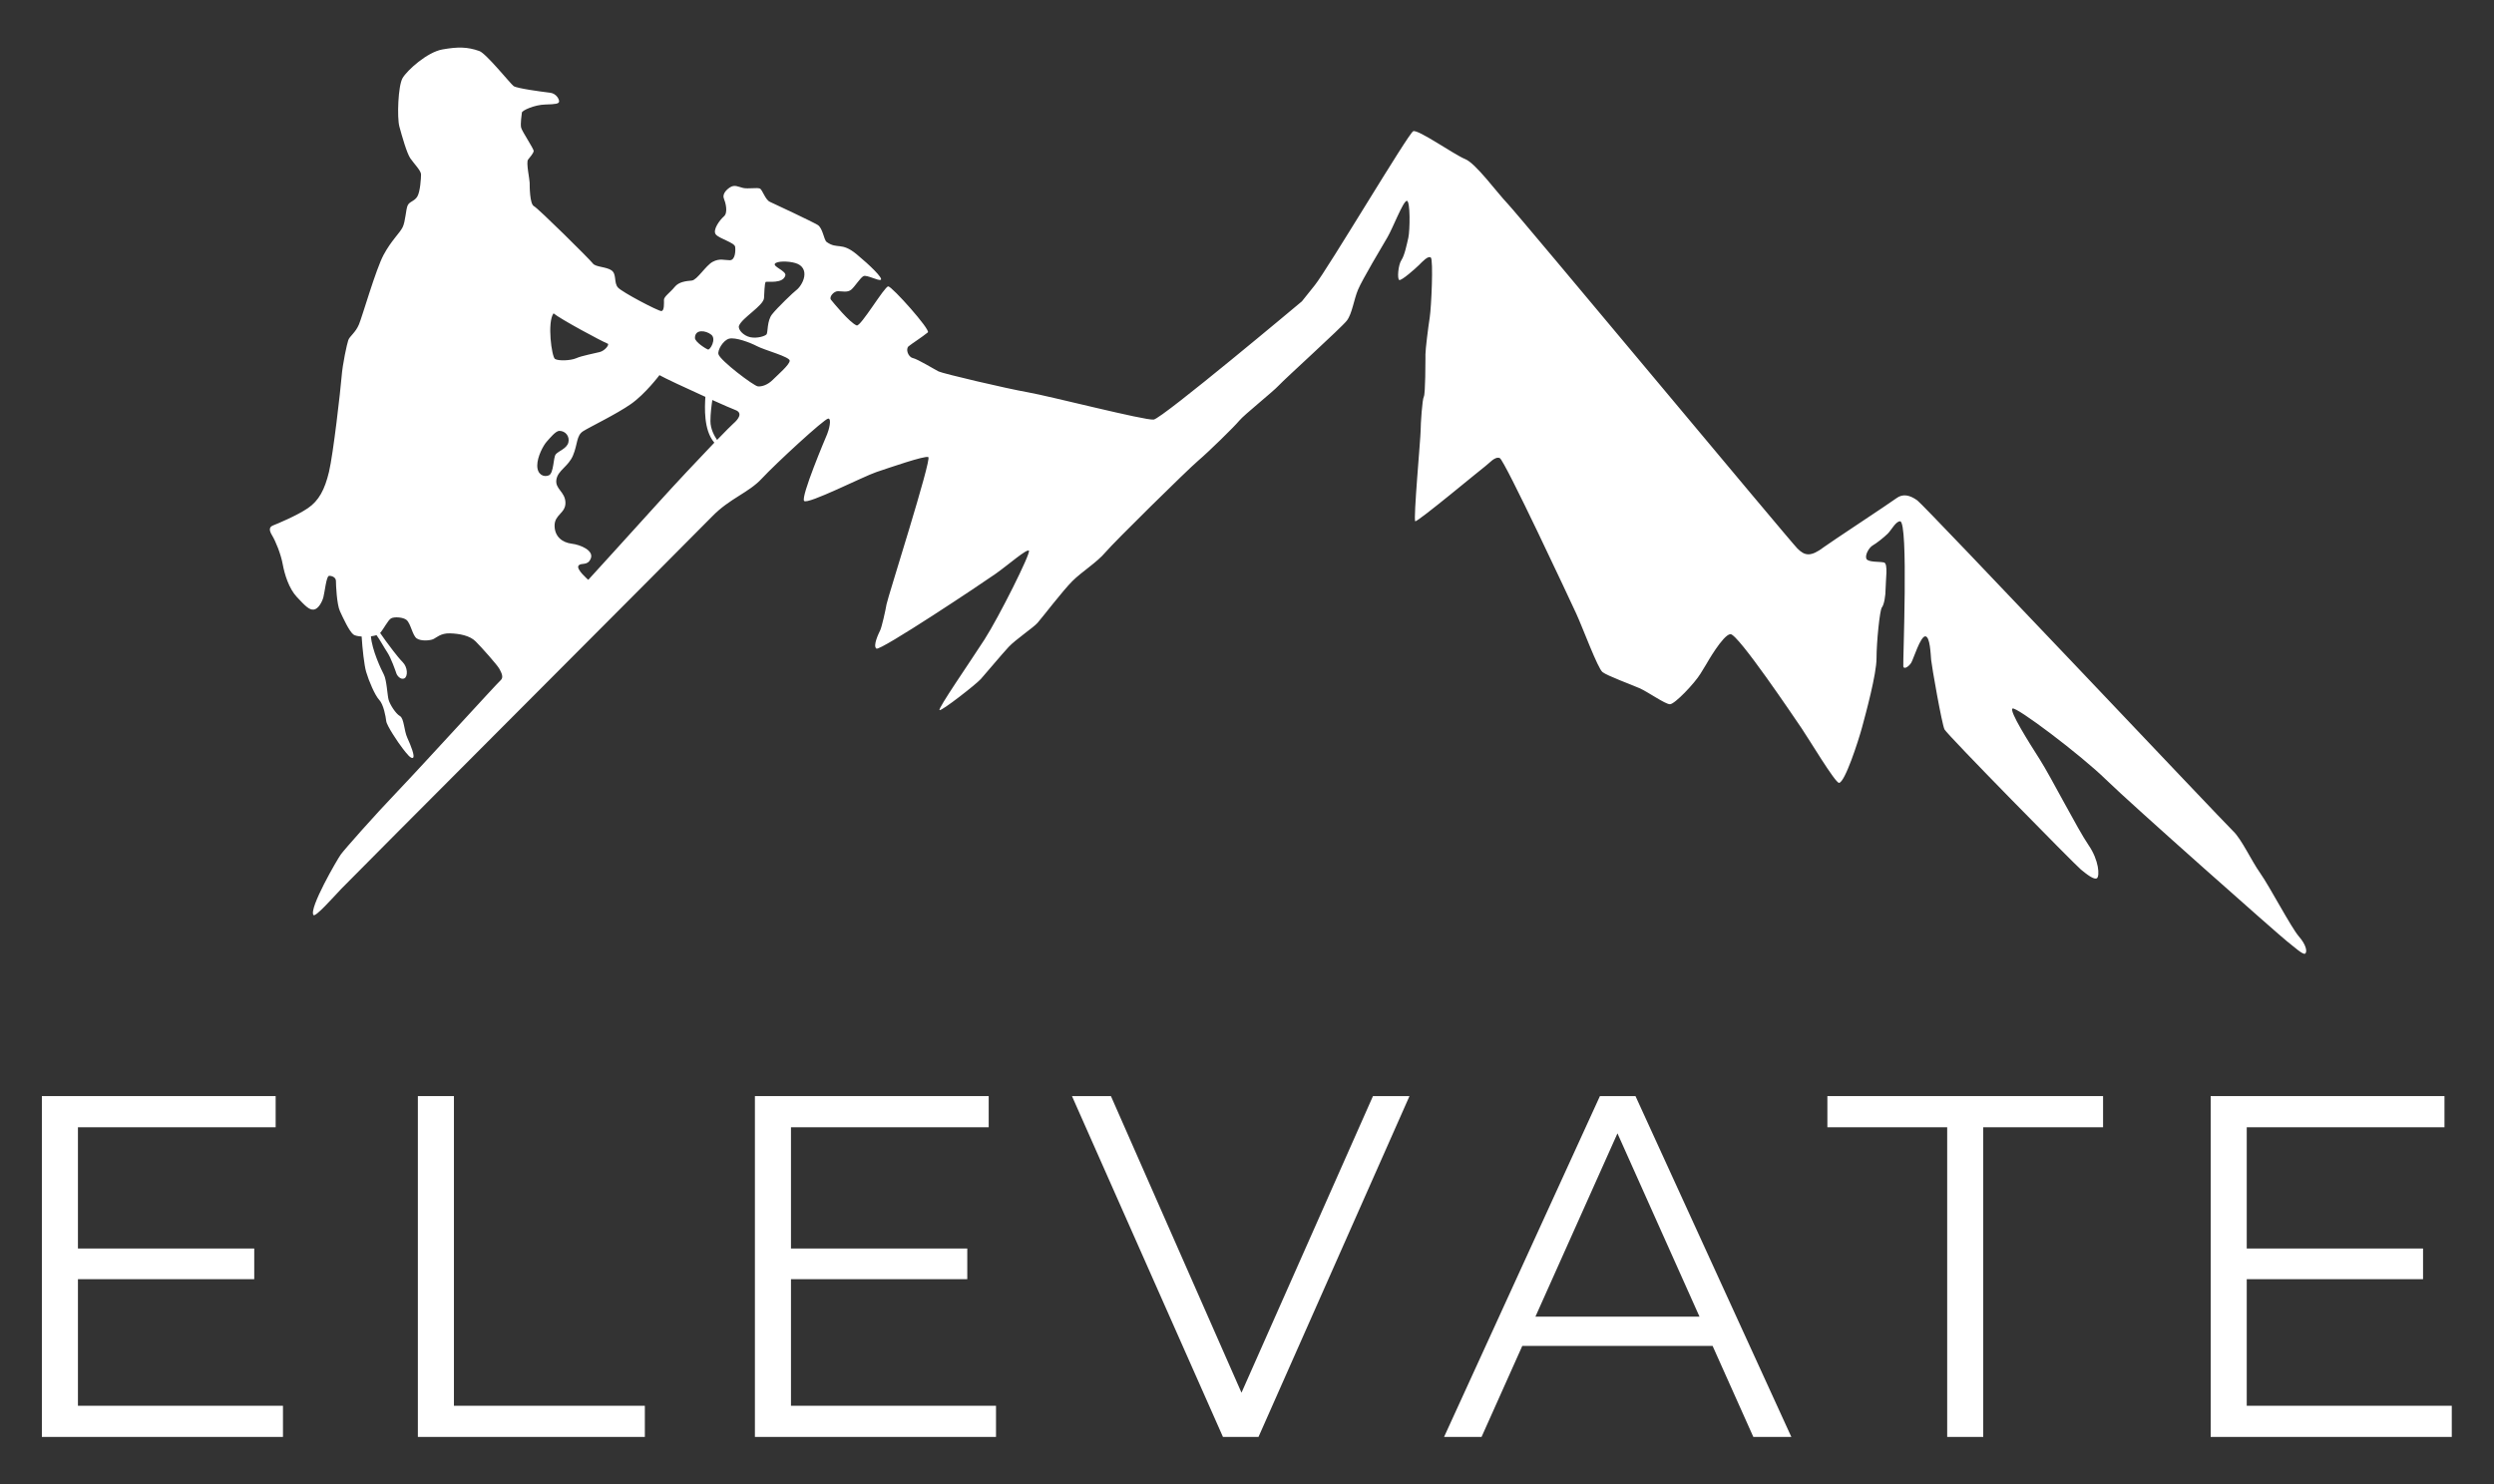 <?xml version="1.0" encoding="UTF-8"?>
<!-- Generator: Adobe Illustrator 25.4.1, SVG Export Plug-In . SVG Version: 6.00 Build 0)  -->
<svg xmlns="http://www.w3.org/2000/svg" xmlns:xlink="http://www.w3.org/1999/xlink" version="1.1" id="Layer_1" x="0px" y="0px" viewBox="0 0 1000 595.21" style="enable-background:new 0 0 1000 595.21;" xml:space="preserve">
<rect x="0" y="0" width="1000" height="595.21" fill="#333333" stroke="none"/>
<style type="text/css">
	.st0{fill:#FFFFFF;}
</style>
<g>
	<polygon class="st0" points="31.25,513.05 101.94,513.05 101.94,500.75 31.25,500.75 31.25,452.12 110.53,452.12 110.53,439.62    16.79,439.62 16.79,576.32 113.46,576.32 113.46,563.82 31.25,563.82  "></polygon>
	<polygon class="st0" points="182.01,439.62 167.55,439.62 167.55,576.32 258.56,576.32 258.56,563.82 182.01,563.82  "></polygon>
	<polygon class="st0" points="317.15,513.05 387.84,513.05 387.84,500.75 317.15,500.75 317.15,452.12 396.43,452.12 396.43,439.62    302.69,439.62 302.69,576.32 399.36,576.32 399.36,563.82 317.15,563.82  "></polygon>
	<polygon class="st0" points="497.79,558.58 445.44,439.62 429.82,439.62 490.36,576.32 504.61,576.32 565.15,439.62 550.51,439.62     "></polygon>
	<path class="st0" d="M641.51,439.62l-62.49,136.7h15.03l16.34-36.52h76.29l16.34,36.52h15.24l-62.49-136.7H641.51z M615.64,528.09   l32.9-73.53l32.9,73.53H615.64z"></path>
	<polygon class="st0" points="732.71,452.12 780.75,452.12 780.75,576.32 795.2,576.32 795.2,452.12 843.25,452.12 843.25,439.62    732.71,439.62  "></polygon>
	<polygon class="st0" points="900.86,563.82 900.86,513.05 971.55,513.05 971.55,500.75 900.86,500.75 900.86,452.12 980.14,452.12    980.14,439.62 886.4,439.62 886.4,576.32 983.07,576.32 983.07,563.82  "></polygon>
</g>
<path class="st0" d="M921.74,375.56c-3-3.43-11.8-20.17-15.45-25.32c-3.65-5.15-7.51-13.73-10.94-16.95  c-3.43-3.22-123.59-130.45-126.59-132.6c-3-2.15-5.79-2.79-8.37-0.86c-2.58,1.93-26.88,17.94-28.97,19.52  c-5.36,4.08-7.72,3.65-10.73,0.64c-3-3-111.57-133.46-116.08-138.18c-4.51-4.72-12.87-16.31-17.16-18.02  c-4.29-1.72-18.88-12.02-20.81-11.16c-1.93,0.86-34.33,55.36-39.48,61.79c-5.15,6.44-5.15,6.44-5.15,6.44s-56,46.99-59.43,47.42  c-3.43,0.43-41.84-9.44-50.42-10.94c-8.58-1.5-34.12-7.51-35.83-8.37c-1.72-0.86-8.37-4.94-10.3-5.36c-1.93-0.43-3-3.65-1.72-4.72  c1.29-1.07,5.36-3.65,7.72-5.58c1.2-0.98-14.38-18.45-15.88-18.45c-1.5,0-11.06,16.28-12.66,15.66c-2.79-1.07-9.44-9.23-10.3-10.3  c-0.86-1.07,1.07-3.43,2.79-3.43c1.72,0,3.86,0.64,5.36-0.64c1.5-1.29,3.6-4.77,4.89-5.41c1.29-0.64,6.1,2.09,6.96,1.45  c0.86-0.64-4.21-5.66-9.7-10.2c-6.19-5.12-7.7-1.84-12.02-4.93c-1.17-0.84-1.5-5.58-3.65-6.87c-2.15-1.29-17.16-8.37-19.1-9.23  c-1.93-0.86-3-4.93-4.08-5.36c-1.07-0.43-4.72,0.21-6.65-0.21c-1.93-0.43-3.43-1.5-5.36-0.21c-1.93,1.29-3,3-2.36,4.51  s1.72,5.58,0,7.08s-4.72,5.58-3.22,7.3c1.5,1.72,7.51,3.22,7.72,4.94c0.21,1.72,0,5.36-2.15,5.36c-2.15,0-4.08-0.86-6.87,0.64  c-2.79,1.5-6.22,7.3-8.37,7.51c-2.15,0.21-5.15,0.43-6.87,2.57c-1.72,2.15-4.29,3.86-4.29,5.15s0.21,4.51-1.07,4.51  s-15.66-7.51-17.38-9.44c-1.72-1.93-0.43-5.36-2.57-6.87c-2.15-1.5-6.44-1.29-7.51-2.79c-1.07-1.5-21.89-22.1-23.6-22.96  c-1.72-0.86-1.72-8.15-1.72-9.44c0-1.29-1.5-8.15-0.64-9.23c0.86-1.07,2.15-2.57,2.25-3.43c0.11-0.86-4.72-7.94-5.04-9.44  c-0.32-1.5,0.21-5.15,0.32-6.01c0.11-0.86,5.04-3.11,9.33-3.22c4.29-0.11,5.47-0.32,5.58-1.18c0.11-0.86-1.07-3.22-3.54-3.54  c-2.47-0.32-2.47-0.32-2.47-0.32s-10.94-1.39-12.23-2.36c-1.29-0.97-10.99-13.08-13.73-14.05c-4.83-1.72-8.69-1.72-14.8-0.64  c-6.12,1.07-14.16,8.37-15.98,11.48c-1.82,3.11-2.25,15.85-1.29,19.42c1.07,3.97,3,10.73,4.4,12.77c1.39,2.04,4.29,4.94,4.29,6.44  c0,1.5-0.32,6.97-1.5,8.9c-1.18,1.93-3.11,1.93-3.86,3.54c-0.75,1.61-0.86,6.44-2.04,8.8c-1.18,2.36-4.51,5.26-7.62,11.05  c-3.11,5.79-8.48,24.57-9.87,27.89c-1.39,3.33-3.75,4.72-4.29,6.33c-0.54,1.61-2.25,9.33-2.68,14.7c-0.43,5.36-3.33,30.9-5.04,38.08  c-1.72,7.19-4.08,11.59-8.48,14.59c-4.4,3-12.44,6.33-13.84,6.87c-1.39,0.54-2.04,1.5-0.54,3.97c1.5,2.47,3.54,7.51,4.29,11.59  c0.75,4.08,2.47,9.76,5.69,13.2c3.22,3.43,4.93,5.26,6.76,5.04c1.82-0.21,3.33-3,3.86-4.94c0.54-1.93,1.18-8.48,2.25-8.58  c1.07-0.11,2.79,0.54,2.79,2.04s0.32,9.33,1.61,12.12c1.29,2.79,3.65,7.94,5.36,9.33c0.59,0.48,1.89,0.72,3.34,0.83  c0.29,4.8,1.02,11.5,1.81,14.19c1.07,3.65,3.54,9.44,5.26,11.26c1.72,1.82,2.58,6.65,2.79,8.48c0.21,1.82,4.72,8.58,6.65,11.05  c1.63,2.08,3.22,4.18,4.08,3.65s-0.86-4.94-2.25-7.94c-1.39-3-1.29-7.83-3-8.8c-1.72-0.97-3.97-4.61-4.51-6.44  c-0.54-1.82-0.75-7.94-1.93-10.19c-1.1-2.1-4.77-9.86-5.18-15.34c0.83-0.11,1.61-0.26,2.24-0.47c1.4,1.9,3.02,4.94,4.33,6.91  c1.5,2.25,3.33,7.51,3.65,8.48c0.32,0.97,1.82,2.68,3.22,1.93c1.39-0.75,1.39-4.4-0.75-6.54c-2.15-2.15-5.74-7.12-6.76-8.48  c-0.66-0.88-1.53-2.14-2.24-3.17c1.47-1.67,3.13-5.12,4.38-5.85c1.29-0.75,4.96-0.46,6.22,0.64c1.72,1.5,2.36,6.22,4.08,7.4  c1.72,1.18,5.26,0.86,6.54,0.32c1.29-0.54,3-2.47,6.76-2.36c3.76,0.11,7.94,0.86,10.3,3.22c2.36,2.36,8.69,9.44,9.55,11.05  c0.86,1.61,1.82,3.43,0.43,4.61s-31.65,34.44-41.2,44.41c-9.55,9.98-21.46,23.49-22.85,25.43c-1.39,1.93-12.87,21.67-10.94,24.25  c0.75,1,7.72-6.87,11.16-10.51c3.43-3.65,141.61-142.04,148.69-149.34s14.59-9.44,19.95-15.23c5.36-5.79,25.1-24.03,26.61-24.03  c1.5,0,0.21,4.72-0.43,6.22c-0.64,1.5-10.73,25.32-9.23,26.82c1.5,1.5,23.82-9.87,28.97-11.59c5.15-1.72,19.31-6.65,20.81-6.01  c1.5,0.64-16.31,56.43-16.74,59.01c-0.43,2.57-1.93,9.23-2.57,10.51c-0.64,1.29-3,6.22-1.5,7.3c1.5,1.07,42.7-26.39,47.85-30.04  c5.15-3.65,12.44-10.08,13.3-9.23c0.86,0.86-12.02,26.61-17.81,35.62c-5.79,9.01-18.88,27.89-18.02,28.32  c0.86,0.43,14.59-10.3,16.52-12.44c1.93-2.15,8.37-9.87,11.16-12.87c2.79-3,9.87-7.72,11.59-9.66c1.72-1.93,10.08-12.87,13.95-16.74  c3.86-3.86,9.87-7.51,13.3-11.59c3.43-4.08,32.83-33.04,37.12-36.69c4.29-3.65,14.59-13.73,16.52-16.09  c1.93-2.36,13.52-11.59,15.88-14.16c2.36-2.58,25.1-23.17,27.25-25.96c2.15-2.79,2.79-8.37,4.51-12.44  c1.72-4.08,9.66-17.38,11.8-21.03c2.15-3.65,6.22-14.38,7.72-14.59c1.5-0.21,1.29,12.02,0.64,14.8c-0.64,2.79-1.5,7.08-2.79,9.01  c-1.29,1.93-1.72,7.51-0.86,7.94c0.86,0.43,6.65-4.72,7.94-6.01c1.29-1.29,3.65-3.86,4.72-3c1.07,0.86,0.21,19.95-0.43,24.03  c-0.64,4.08-1.72,12.87-1.72,14.8c0,1.93,0,1.93,0,1.93s0,13.95-0.64,15.02c-0.64,1.07-1.29,10.94-1.29,13.73  c0,2.79-3,35.83-2.15,36.26c0.86,0.43,26.61-21.03,28.11-22.1c1.5-1.07,3.86-4.08,5.79-3.22c1.93,0.86,28.11,56.86,30.68,62.44  s8.58,21.89,10.51,23.39c1.93,1.5,11.37,4.94,14.8,6.44c3.43,1.5,10.3,6.44,12.23,6.44c1.93,0,9.87-8.37,12.23-12.23  c2.36-3.86,2.36-3.86,2.36-3.86s6.65-11.8,9.66-12.02c3-0.21,25.75,33.69,28.54,37.76c2.79,4.08,13.52,22.02,15.02,21.89  c2.36-0.21,7.72-16.74,9.23-22.31c1.5-5.58,5.79-21.24,5.79-27.68c0-6.44,1.29-19.31,2.15-20.38c0.86-1.07,1.5-4.51,1.5-7.72  c0-3.22,1.07-9.87-0.64-10.3c-1.72-0.43-6.44,0-7.08-1.5c-0.64-1.5,1.07-4.51,2.57-5.36s4.51-3.22,6.01-4.72  c1.5-1.5,3.21-4.94,4.94-4.94c3.43,0,1.07,56.64,1.29,58.15c0.21,1.5,2.36,0,3.22-1.5c0.86-1.5,3.65-10.51,5.58-10.51  s2.15,7.08,2.36,9.44c0.21,2.36,4.29,25.75,5.36,27.89c1.07,2.15,52.35,54.28,54.71,56.22c2.36,1.93,5.36,4.29,6.44,3.43  c1.07-0.86,0.86-7.08-3.43-13.3c-4.29-6.22-15.02-27.25-19.53-34.33c-4.51-7.08-12.23-19.31-10.94-20.38  c1.29-1.07,27.25,18.45,37.55,28.54c10.3,10.08,69.73,62.65,72.52,64.8c2.79,2.15,6.44,5.58,7.3,4.94  C925.18,381.78,924.75,378.99,921.74,375.56z M285.18,134.23c2.18,1.74-0.44,6.24-1.31,5.95c-0.87-0.29-5.22-3.02-5.22-4.64  C278.65,131.91,283,132.49,285.18,134.23z M221.94,125.67c2.76,2.32,19.24,11.18,21.75,12.18c0.73,0.29-1.02,2.76-3.19,3.34  c-2.18,0.58-7.11,1.45-9.43,2.47c-2.32,1.02-7.25,1.16-8.56,0.29C221.22,143.08,219.33,129.3,221.94,125.67z M220.06,190.65  c-2.03,0.87-4.64-0.29-4.64-3.92c0-3.63,2.47-8.12,3.77-9.57s3.63-4.35,5.08-4.35c2.47,0,4.21,2.18,3.63,4.64  c-0.58,2.47-4.06,3.48-5.08,4.79C221.8,183.54,222.09,189.78,220.06,190.65z M264.44,201.09c-10.73,11.89-28.57,31.47-28.57,31.47  s-4.93-4.21-3.92-5.66c1.02-1.45,3.63,0.29,4.93-2.9s-4.06-5.51-7.69-5.95c-3.63-0.44-6.82-2.76-6.82-7.25c0-4.5,4.5-4.93,4.35-9.28  c-0.15-4.35-4.21-5.37-3.63-9.14c0.58-3.77,4.79-5.22,6.67-9.72c1.89-4.5,1.31-7.98,4.06-9.72c2.76-1.74,13.34-6.82,19.14-10.88  c5.8-4.06,11.46-11.6,11.46-11.6c1.85,1.09,10.69,5.22,18.41,8.71c-0.26,4.26-0.73,13.21,3.47,18.22c0.05,0.07,0.08,0.09,0.13,0.15  C280.09,184.16,271.12,193.69,264.44,201.09z M294.02,169.91c-0.74,0.64-3.22,3.15-6.5,6.54c-1.1-1.61-2.66-4.39-2.66-7.57  c0-2.98,0.43-6.31,0.76-8.44c4.38,1.97,8.02,3.55,9.13,3.96C297.94,165.56,296.2,168.02,294.02,169.91z M309.83,152.36  c-2.03,2.03-4.35,2.76-5.95,2.61c-1.6-0.15-15.1-10.33-15.81-12.91c-0.43-1.6,1.89-5.66,4.35-6.24c2.47-0.58,8.12,1.45,11.17,3.05  c3.05,1.6,13.05,4.21,13.05,5.8S311.86,150.33,309.83,152.36z M322.45,111.02c-0.44,2.47-2.18,4.64-3.19,5.37  c-1.02,0.73-7.69,7.11-9.72,9.72c-2.03,2.61-1.6,7.25-2.18,7.98c-0.58,0.72-3.77,1.74-6.53,1.16c-2.76-0.58-5.1-3.16-4.5-4.64  c1.31-3.19,9.72-7.98,10.01-11.02c0.14-1.42,0.15-6.24,0.73-6.53c0.58-0.29,6.96,0.87,7.83-2.61c0.43-1.71-4.93-3.48-4.21-4.64  c0.73-1.16,5.37-1.16,8.27-0.29C321.87,106.38,322.89,108.56,322.45,111.02z"></path>
</svg>
